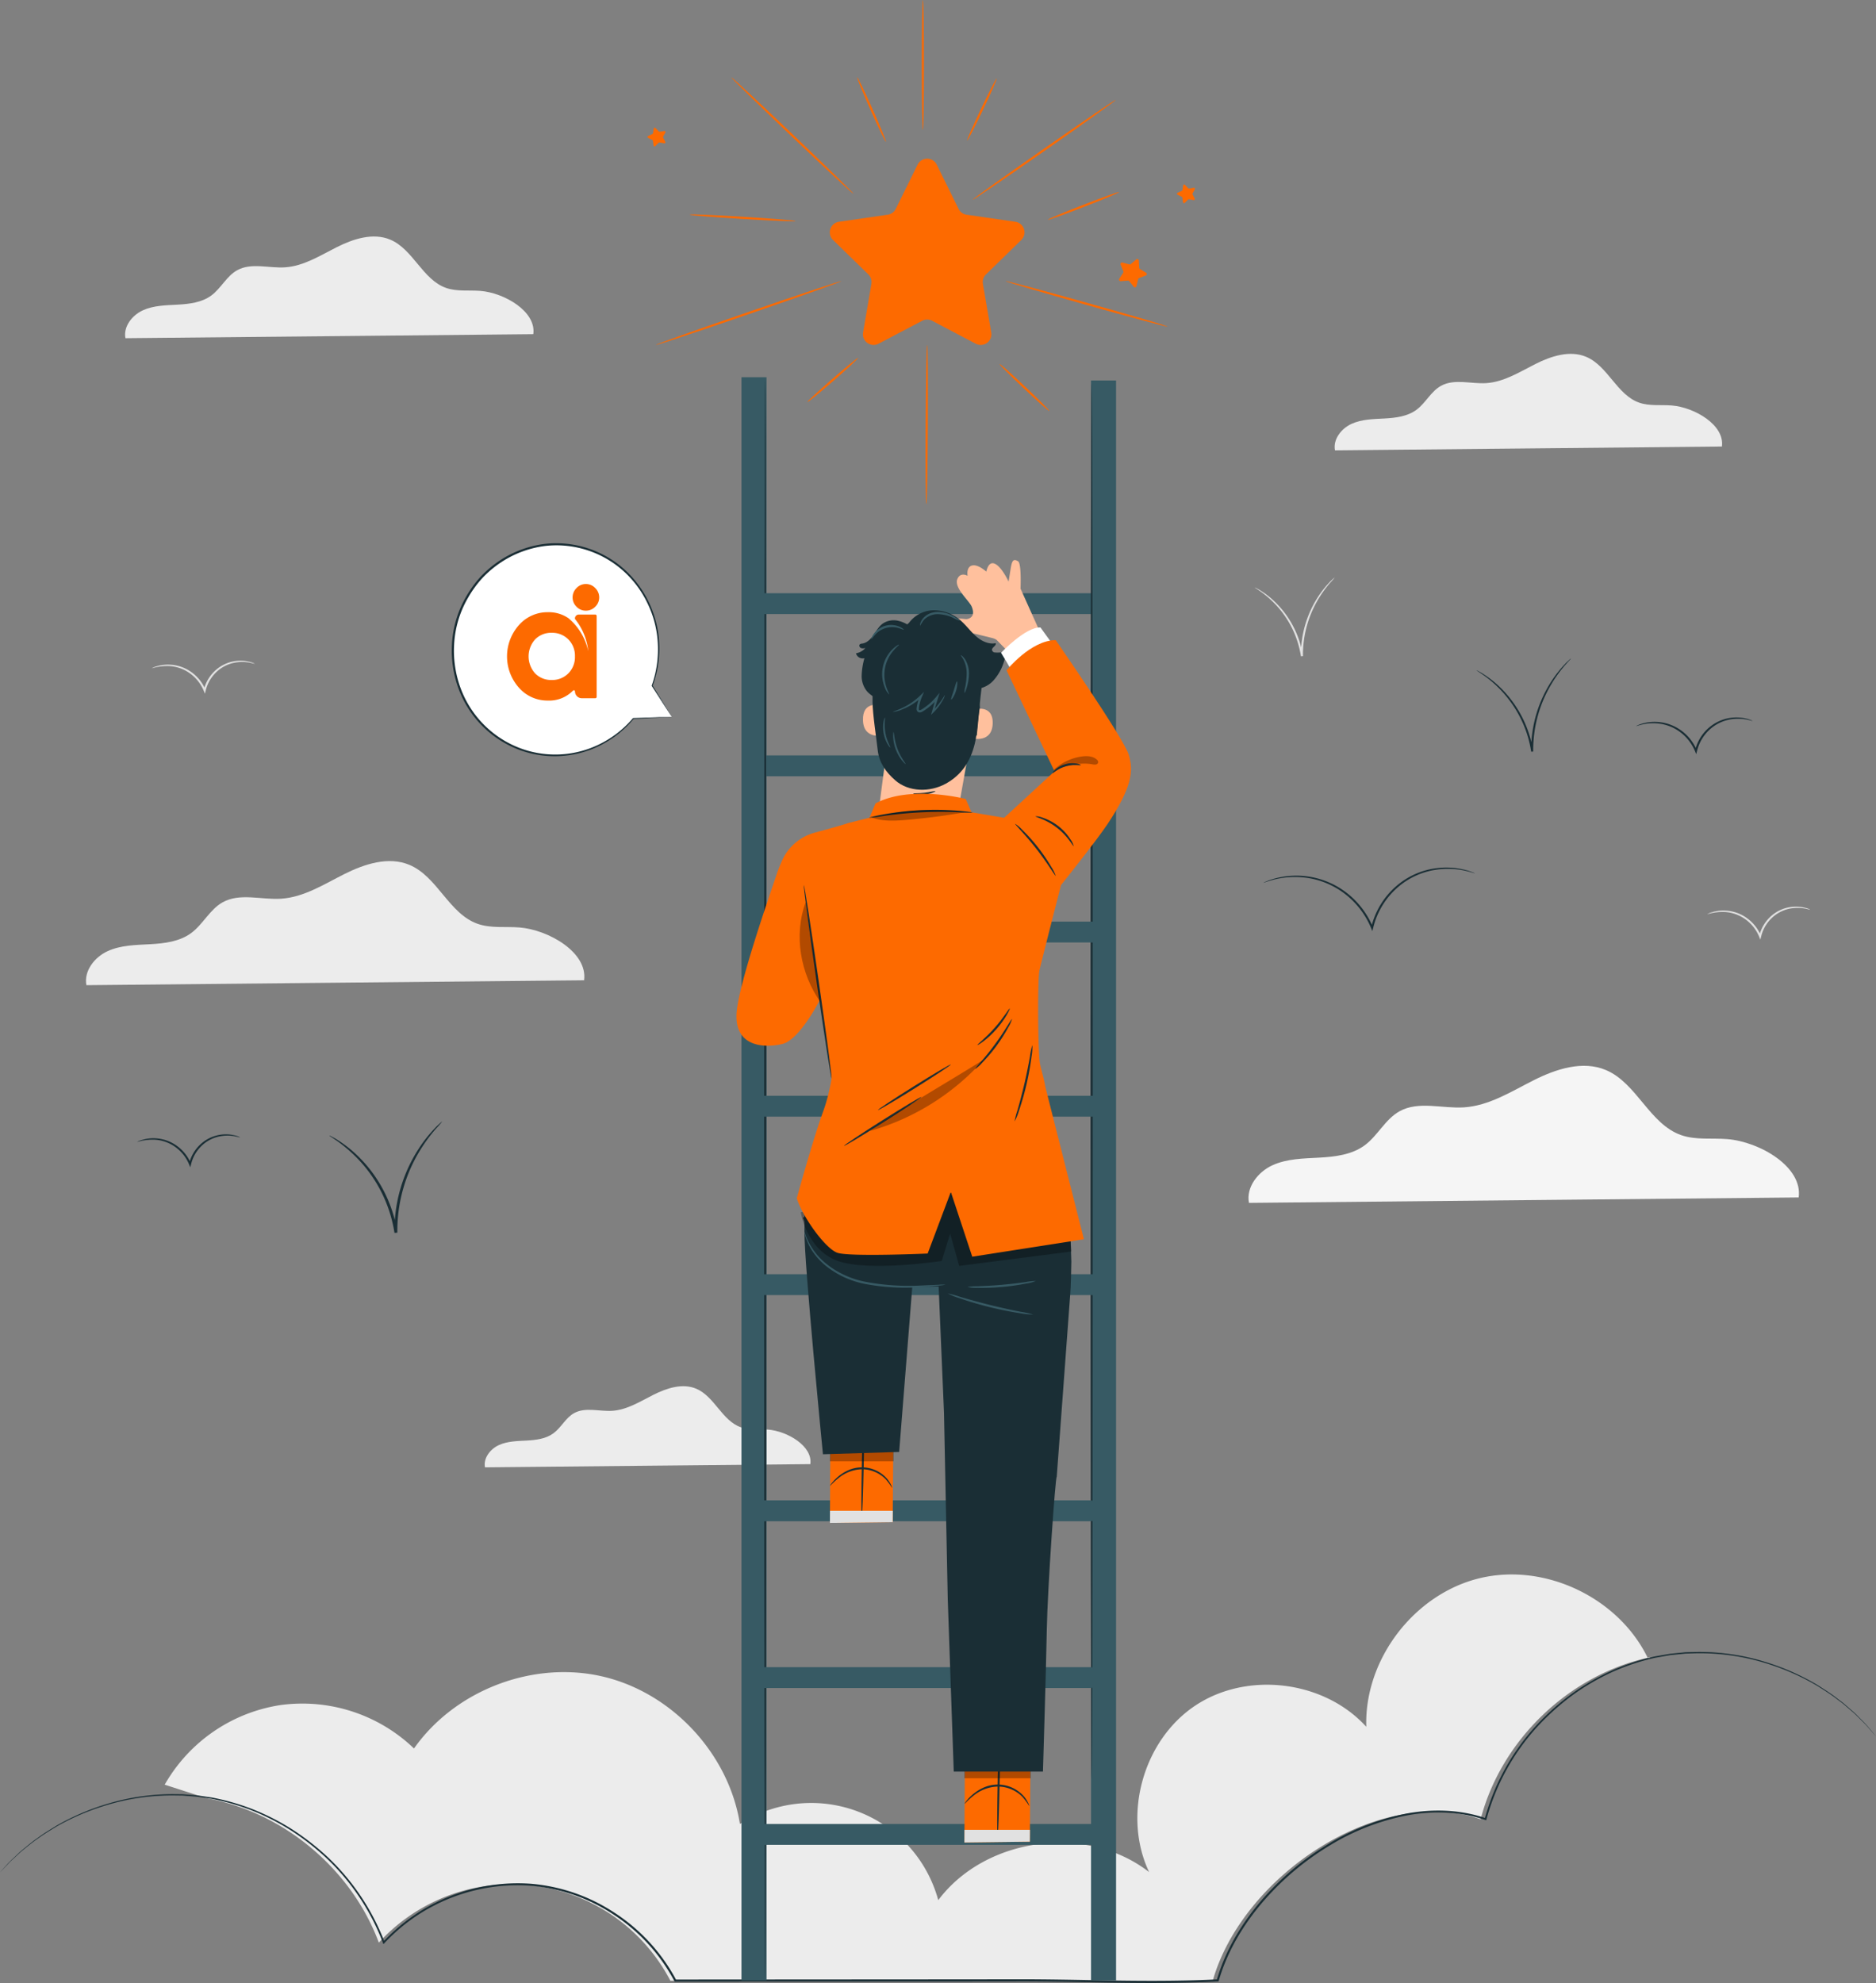 <svg xmlns="http://www.w3.org/2000/svg" xmlns:xlink="http://www.w3.org/1999/xlink" id="homem_escada" data-name="homem escada" width="762.879" height="806.202" viewBox="0 0 762.879 806.202"><rect x="0" y="0" width="762.879" height="806.202" fill="#808080" stroke="none"/><defs><clipPath id="clip-path"><rect id="Ret&#xE2;ngulo_710" data-name="Ret&#xE2;ngulo 710" width="762.879" height="806.202" fill="none"></rect></clipPath><clipPath id="clip-path-3"><rect id="Ret&#xE2;ngulo_702" data-name="Ret&#xE2;ngulo 702" width="26.987" height="5.43" fill="none"></rect></clipPath><clipPath id="clip-path-4"><rect id="Ret&#xE2;ngulo_703" data-name="Ret&#xE2;ngulo 703" width="25.899" height="5.211" fill="none"></rect></clipPath><clipPath id="clip-path-5"><rect id="Ret&#xE2;ngulo_704" data-name="Ret&#xE2;ngulo 704" width="110.021" height="36.342" fill="none"></rect></clipPath><clipPath id="clip-path-6"><rect id="Ret&#xE2;ngulo_705" data-name="Ret&#xE2;ngulo 705" width="8.532" height="40.743" fill="none"></rect></clipPath><clipPath id="clip-path-7"><rect id="Ret&#xE2;ngulo_706" data-name="Ret&#xE2;ngulo 706" width="18.158" height="5.8" fill="none"></rect></clipPath><clipPath id="clip-path-8"><rect id="Ret&#xE2;ngulo_707" data-name="Ret&#xE2;ngulo 707" width="37.832" height="4.296" fill="none"></rect></clipPath><clipPath id="clip-path-9"><rect id="Ret&#xE2;ngulo_708" data-name="Ret&#xE2;ngulo 708" width="46.481" height="29.17" fill="none"></rect></clipPath></defs><g id="Grupo_5334" data-name="Grupo 5334" clip-path="url(#clip-path)"><g id="Grupo_5333" data-name="Grupo 5333"><g id="Grupo_5332" data-name="Grupo 5332" clip-path="url(#clip-path)"><path id="Caminho_2636" data-name="Caminho 2636" d="M450.893,218.408c-.026.066-.713-.185-1.993-.445a16.143,16.143,0,0,0-5.476-.144,14.789,14.789,0,0,0-7.325,3.207,15.3,15.3,0,0,0-5.162,8.223l-.022.092-.314,1.219-.468-1.156a16.431,16.431,0,0,0-6.187-7.5,16,16,0,0,0-7.571-2.572,21.012,21.012,0,0,0-7.416.944,6.355,6.355,0,0,1,1.884-.818,15.859,15.859,0,0,1,5.568-.7,16.113,16.113,0,0,1,7.946,2.514,16.884,16.884,0,0,1,6.539,7.824l-.781.063.024-.1a15.788,15.788,0,0,1,5.485-8.623,15.217,15.217,0,0,1,13.351-2.786,6.21,6.21,0,0,1,1.92.755" transform="translate(285.245 151.457)" fill="#e1e1e1"></path><path id="Caminho_2637" data-name="Caminho 2637" d="M78.274,159.508c-.027.066-.715-.185-1.995-.445a16.186,16.186,0,0,0-5.476-.144,14.789,14.789,0,0,0-7.325,3.207,15.3,15.3,0,0,0-5.162,8.223l-.022.092-.314,1.219-.465-1.156a16.465,16.465,0,0,0-6.189-7.5,16.009,16.009,0,0,0-7.571-2.572,21.066,21.066,0,0,0-7.418.944,6.355,6.355,0,0,1,1.884-.818,15.873,15.873,0,0,1,5.571-.7,16.106,16.106,0,0,1,7.943,2.514,16.873,16.873,0,0,1,6.539,7.824l-.781.063.024-.1A15.787,15.787,0,0,1,63,161.538a15.217,15.217,0,0,1,13.351-2.786,6.264,6.264,0,0,1,1.922.755" transform="translate(25.345 110.374)" fill="#e1e1e1"></path><path id="Caminho_2638" data-name="Caminho 2638" d="M333.046,138.338a23.259,23.259,0,0,1-1.815,2.095,45.7,45.7,0,0,0-4.452,6.048,44.117,44.117,0,0,0-6.619,23.483c0,.1,0,.2,0,.3l-.818.068a39.454,39.454,0,0,0-10.81-21.55c-4.422-4.493-8.016-6.237-7.9-6.4a2.387,2.387,0,0,1,.648.3c.4.231,1.032.525,1.769,1.019a35.223,35.223,0,0,1,5.889,4.678,38.8,38.8,0,0,1,11.214,21.84l-.816.068c0-.1,0-.2,0-.3a43.176,43.176,0,0,1,6.949-23.8A39.064,39.064,0,0,1,331,140.217c.608-.659,1.146-1.105,1.487-1.429s.543-.47.564-.45" transform="translate(209.688 96.488)" fill="#e1e1e1"></path><path id="Caminho_2639" data-name="Caminho 2639" d="M574.382,378.571c-26.737,6.345-47.145,33-46.3,60.461-17.121-18.876-48.452-22.728-69.635-8.56S428.86,475.067,439.77,498.1c-25.315-19.757-66.481-14.279-85.747,11.409a53.518,53.518,0,0,0-80.651-30.972c-4.563-28.645-27.679-53.43-55.937-59.974s-59.916,5.558-76.6,29.28A65.587,65.587,0,0,0,86.51,430.2a65.585,65.585,0,0,0-47.056,32.363L56.619,468.1c31.307,5.724,58.845,28.837,69.913,58.676A72.953,72.953,0,0,1,245.09,542.262l132.148-.068c32.9-.273,58.014,1.5,88.427,0,12.028-42.312,67.336-79.925,108.916-65.572,8.341-32.055,35.629-58.37,67.922-65.656-11.862-24.415-41.682-38.669-68.122-32.395" transform="translate(27.519 263.02)" fill="#ececec"></path><path id="Caminho_2640" data-name="Caminho 2640" d="M395.77,396.9c-.353.075-.7.165-1.056.244.132.275.275.543.4.82Z" transform="translate(275.31 276.838)" fill="#ececec"></path><path id="Caminho_2641" data-name="Caminho 2641" d="M248.54,363.686c1.012-7.355-9.368-13.405-17.167-14.033-3.721-.3-7.584.268-11.108-.961-7.634-2.66-10.684-12.524-18.134-15.666-5.568-2.349-11.981-.258-17.381,2.46s-10.735,6.138-16.766,6.523c-5.247.336-10.945-1.609-15.535.954-3.422,1.91-5.213,5.851-8.367,8.177-3.084,2.275-7.107,2.757-10.935,2.965s-7.79.246-11.275,1.842-6.367,5.281-5.644,9.044Z" transform="translate(80.989 231.572)" fill="#ececec"></path><path id="Caminho_2642" data-name="Caminho 2642" d="M477.212,122.424c1.2-8.747-11.141-15.943-20.416-16.69-4.424-.356-9.019.319-13.208-1.141-9.08-3.164-12.707-14.894-21.567-18.632-6.624-2.792-14.249-.306-20.669,2.925s-12.767,7.3-19.94,7.759c-6.24.4-13.016-1.915-18.475,1.132-4.069,2.271-6.2,6.96-9.949,9.725-3.668,2.706-8.453,3.28-13,3.526s-9.265.294-13.408,2.191S319,119.5,319.862,123.978Z" transform="translate(223.008 59.114)" fill="#ececec"></path><path id="Caminho_2643" data-name="Caminho 2643" d="M195.974,96.353c1.27-9.221-11.743-16.805-21.521-17.593-4.663-.377-9.506.336-13.925-1.2-9.57-3.336-13.393-15.7-22.733-19.638-6.982-2.945-15.019-.324-21.787,3.083s-13.458,7.693-21.02,8.177c-6.578.421-13.721-2.018-19.475,1.2-4.288,2.4-6.535,7.337-10.487,10.251-3.867,2.852-8.912,3.456-13.709,3.718s-9.766.309-14.133,2.31S29.2,93.272,30.107,97.99Z" transform="translate(20.901 39.507)" fill="#ececec"></path><path id="Caminho_2644" data-name="Caminho 2644" d="M522.825,308.788c1.711-12.426-15.827-22.65-29.005-23.711-6.284-.508-12.813.453-18.766-1.621-12.9-4.5-18.051-21.161-30.638-26.469-9.411-3.969-20.243-.436-29.365,4.156s-18.138,10.368-28.329,11.02c-8.866.569-18.493-2.719-26.248,1.611-5.78,3.227-8.807,9.888-14.135,13.816-5.211,3.845-12.01,4.658-18.476,5.011s-13.161.416-19.049,3.111-10.759,8.922-9.536,15.283Z" transform="translate(208.611 178.046)" fill="#f5f5f5"></path><path id="Caminho_2645" data-name="Caminho 2645" d="M223.151,254.689c1.548-11.249-14.329-20.5-26.258-21.466-5.69-.458-11.6.411-16.989-1.467-11.679-4.071-16.343-19.158-27.737-23.964-8.52-3.592-18.326-.394-26.586,3.762s-16.42,9.389-25.646,9.978c-8.026.514-16.741-2.461-23.763,1.458-5.232,2.921-7.973,8.951-12.8,12.507-4.719,3.482-10.872,4.218-16.727,4.536s-11.915.379-17.245,2.818-9.74,8.078-8.633,13.835Z" transform="translate(14.368 143.848)" fill="#ececec"></path><path id="Caminho_2646" data-name="Caminho 2646" d="M762.879,429.963s-.839-.918-2.422-2.733a43.194,43.194,0,0,0-3.039-3.285q-.947-.942-2.04-2.03a28.572,28.572,0,0,0-2.421-2.23l-2.8-2.421c-.974-.862-2.12-1.623-3.253-2.5-2.246-1.791-4.929-3.419-7.773-5.254a96.647,96.647,0,0,0-21.266-9.35,90.27,90.27,0,0,0-28.533-3.964l-3.987.122-4.052.4-2.054.21-2.054.358-4.162.737a92.655,92.655,0,0,0-16.773,5.5,95.542,95.542,0,0,0-16.337,9.379,101.148,101.148,0,0,0-14.9,13.3,91.362,91.362,0,0,0-20.545,37.506l-.1.385-.375-.129c-9.854-3.4-20.922-3.875-31.765-1.876A94.92,94.92,0,0,0,540.7,474.354a112.073,112.073,0,0,0-27.138,22.877c-7.868,9.192-14.446,19.995-17.951,32.079l-.085.3-.307.015c-16.736.847-34.013.667-51.645.328-8.817-.156-17.729-.314-26.719-.336l-27.207.031-115.025.044h-.26l-.121-.229a73.4,73.4,0,0,0-24.934-27.174A71.978,71.978,0,0,0,215.9,490.7a74.144,74.144,0,0,0-59.572,23.32l-.4.435-.207-.552a93.12,93.12,0,0,0-22.556-34.04,102.084,102.084,0,0,0-14.975-11.74,95.6,95.6,0,0,0-16-8.123,94.394,94.394,0,0,0-16.147-4.639l-3.979-.591-1.962-.284-1.957-.156q-1.948-.153-3.858-.306l-3.794-.048a91.818,91.818,0,0,0-27.1,3.935,98.388,98.388,0,0,0-20.29,8.645c-2.731,1.687-5.3,3.179-7.481,4.817-2.259,1.518-4.155,3.1-5.87,4.5C8,477.215,6.666,478.654,5.4,479.762s-2.21,2.173-3,3C.83,484.412,0,485.245,0,485.245s.774-.883,2.32-2.563a42.147,42.147,0,0,1,2.964-3.038c1.258-1.122,2.582-2.579,4.335-3.935,1.708-1.412,3.6-3.015,5.856-4.551,2.171-1.657,4.744-3.168,7.477-4.875a98.192,98.192,0,0,1,20.329-8.766A91.936,91.936,0,0,1,70.5,453.475l3.814.037,3.882.3q.98.076,1.971.151l1.974.28,4.006.586a94.734,94.734,0,0,1,16.262,4.629,95.874,95.874,0,0,1,16.114,8.143,102.5,102.5,0,0,1,15.1,11.789,93.742,93.742,0,0,1,22.779,34.264l-.608-.119A74.862,74.862,0,0,1,215.969,489.9a72.744,72.744,0,0,1,33.794,11.687A74.18,74.18,0,0,1,275,529.064l-.379-.229,115.024-.075,27.212-.029c9,.022,17.915.183,26.732.343,17.632.341,34.882.528,51.587-.31l-.39.312c3.556-12.237,10.205-23.13,18.141-32.39a112.809,112.809,0,0,1,27.357-23.026,95.628,95.628,0,0,1,31.808-12.331c10.95-2.008,22.157-1.521,32.144,1.942l-.477.256a91.95,91.95,0,0,1,20.759-37.773,101.73,101.73,0,0,1,15.023-13.364,96.113,96.113,0,0,1,16.467-9.409,93.2,93.2,0,0,1,16.9-5.5l4.193-.732,2.068-.355,2.067-.207,4.077-.4,4.011-.112a90.483,90.483,0,0,1,28.666,4.072,96.5,96.5,0,0,1,21.312,9.477c2.845,1.855,5.529,3.5,7.77,5.313,1.132.889,2.275,1.658,3.246,2.531l2.792,2.446a28.167,28.167,0,0,1,2.407,2.256q1.087,1.1,2.025,2.054a40.757,40.757,0,0,1,3,3.327c1.558,1.842,2.338,2.808,2.338,2.808" transform="translate(0 275.968)" fill="#1a2e35"></path><path id="Caminho_2647" data-name="Caminho 2647" d="M242.271,40.425l8.874,17.98a4.337,4.337,0,0,0,3.266,2.375l19.844,2.882a4.339,4.339,0,0,1,2.4,7.4l-14.357,14a4.333,4.333,0,0,0-1.248,3.841l3.388,19.762a4.338,4.338,0,0,1-6.294,4.573L240.4,103.906a4.334,4.334,0,0,0-4.038,0l-17.747,9.329a4.339,4.339,0,0,1-6.3-4.573l3.39-19.762a4.337,4.337,0,0,0-1.248-3.841l-14.357-14a4.339,4.339,0,0,1,2.4-7.4L222.35,60.78a4.337,4.337,0,0,0,3.266-2.375l8.875-17.98a4.338,4.338,0,0,1,7.781,0" transform="translate(138.653 26.509)" fill="#fd6a00"></path><path id="Caminho_2648" data-name="Caminho 2648" d="M224.893,65.886c-.168.177-11.431-10.28-25.152-23.354s-24.712-23.819-24.542-24,11.428,10.278,25.153,23.356,24.709,23.818,24.541,23.994" transform="translate(122.199 12.927)" fill="#fd6a00"></path><path id="Caminho_2649" data-name="Caminho 2649" d="M208.33,54.054c-.015.244-9.684-.146-21.594-.869s-21.556-1.507-21.543-1.752,9.683.146,21.6.869,21.555,1.509,21.539,1.752" transform="translate(115.221 35.824)" fill="#fd6a00"></path><path id="Caminho_2650" data-name="Caminho 2650" d="M217.037,44.743c-.224.1-3.02-5.69-6.242-12.931s-5.659-13.193-5.437-13.293,3.018,5.69,6.245,12.935,5.656,13.191,5.434,13.29" transform="translate(143.226 12.916)" fill="#fd6a00"></path><path id="Caminho_2651" data-name="Caminho 2651" d="M221.26,0c.244,0,.441,11.828.441,26.416s-.2,26.418-.441,26.418-.441-11.825-.441-26.418S221.016,0,221.26,0" transform="translate(154.02)" fill="#fd6a00"></path><path id="Caminho_2652" data-name="Caminho 2652" d="M243.7,18.807c.221.105-2.292,5.843-5.61,12.813s-6.187,12.539-6.408,12.434,2.292-5.841,5.61-12.814S243.483,18.7,243.7,18.807" transform="translate(161.59 13.116)" fill="#fd6a00"></path><path id="Caminho_2653" data-name="Caminho 2653" d="M291.3,23.9c.139.2-12.808,9.474-28.915,20.711S233.1,64.8,232.956,64.6s12.8-9.472,28.919-20.713S291.157,23.7,291.3,23.9" transform="translate(162.485 16.668)" fill="#fd6a00"></path><path id="Caminho_2654" data-name="Caminho 2654" d="M279.967,46.02c.088.227-6.318,2.926-14.31,6.029s-14.541,5.432-14.629,5.2,6.316-2.926,14.31-6.029,14.541-5.432,14.629-5.2" transform="translate(175.09 32.088)" fill="#fd6a00"></path><path id="Caminho_2655" data-name="Caminho 2655" d="M232.6,67.328c.08.231-16.758,6.232-37.6,13.4s-37.817,12.8-37.9,12.568,16.756-6.231,37.608-13.4S232.524,67.1,232.6,67.328" transform="translate(109.579 46.956)" fill="#fd6a00"></path><path id="Caminho_2656" data-name="Caminho 2656" d="M306.853,85.835c-.066.234-14.884-3.717-33.094-8.827s-32.923-9.443-32.858-9.679,14.882,3.718,33.1,8.829,32.921,9.443,32.855,9.677" transform="translate(168.026 46.955)" fill="#fd6a00"></path><path id="Caminho_2657" data-name="Caminho 2657" d="M193.411,103.685c-.16-.185,4.334-4.356,10.036-9.314s10.457-8.834,10.616-8.649-4.332,4.354-10.036,9.316-10.457,8.83-10.616,8.647" transform="translate(134.9 59.786)" fill="#fd6a00"></path><path id="Caminho_2658" data-name="Caminho 2658" d="M222.034,147.405c-.244,0-.365-14.505-.27-32.392s.37-32.392.614-32.39.365,14.5.27,32.395-.37,32.388-.614,32.386" transform="translate(154.656 57.63)" fill="#fd6a00"></path><path id="Caminho_2659" data-name="Caminho 2659" d="M259.7,106.29c-.168.178-4.834-3.955-10.424-9.231s-9.985-9.7-9.817-9.876,4.834,3.955,10.424,9.233,9.985,9.7,9.817,9.874" transform="translate(167.021 60.806)" fill="#fd6a00"></path><path id="Caminho_2660" data-name="Caminho 2660" d="M276.128,62.646l.151,2.92a.626.626,0,0,0,.3.506l2.49,1.531a.633.633,0,0,1-.105,1.131l-2.73,1.046a.632.632,0,0,0-.389.441l-.686,2.843a.633.633,0,0,1-1.108.248l-1.838-2.273a.63.63,0,0,0-.54-.233l-2.915.226a.633.633,0,0,1-.579-.976l1.594-2.451a.63.63,0,0,0,.054-.586l-1.115-2.7a.633.633,0,0,1,.749-.854l2.825.759a.628.628,0,0,0,.574-.129l2.225-1.894a.632.632,0,0,1,1.042.448" transform="translate(186.982 43.276)" fill="#fd6a00"></path><path id="Caminho_2661" data-name="Caminho 2661" d="M285.182,44.318l1.329,1.392a.415.415,0,0,0,.368.124l1.9-.306a.417.417,0,0,1,.433.609l-.913,1.694a.414.414,0,0,0-.005.389l.879,1.713a.418.418,0,0,1-.446.6l-1.894-.346a.417.417,0,0,0-.37.117l-1.358,1.365a.417.417,0,0,1-.708-.239l-.256-1.908a.42.42,0,0,0-.226-.316l-1.718-.869a.418.418,0,0,1,.009-.749l1.735-.833a.415.415,0,0,0,.231-.311l.3-1.9a.417.417,0,0,1,.713-.224" transform="translate(196.672 30.821)" fill="#fd6a00"></path><path id="Caminho_2662" data-name="Caminho 2662" d="M158.353,30.712l1.329,1.392a.415.415,0,0,0,.368.124l1.9-.306a.417.417,0,0,1,.433.609l-.913,1.694a.42.42,0,0,0-.005.389l.879,1.713a.417.417,0,0,1-.446.6L160,36.582a.422.422,0,0,0-.37.117l-1.358,1.365a.417.417,0,0,1-.708-.239l-.256-1.908a.42.42,0,0,0-.226-.316l-1.718-.869a.418.418,0,0,1,.008-.749l1.735-.833a.415.415,0,0,0,.231-.311l.3-1.9a.417.417,0,0,1,.713-.224" transform="translate(108.209 21.331)" fill="#fd6a00"></path><path id="Caminho_2663" data-name="Caminho 2663" d="M74.767,272.944c-.024.066-.713-.187-1.993-.445a16.143,16.143,0,0,0-5.476-.144,14.788,14.788,0,0,0-7.325,3.207,15.3,15.3,0,0,0-5.162,8.223l-.022.092-.314,1.217-.467-1.154a16.436,16.436,0,0,0-6.189-7.5,15.979,15.979,0,0,0-7.571-2.572,21.019,21.019,0,0,0-7.416.944A6.3,6.3,0,0,1,34.716,274a15.857,15.857,0,0,1,5.569-.7,16.133,16.133,0,0,1,7.944,2.516,16.882,16.882,0,0,1,6.539,7.824l-.781.063.024-.1a15.78,15.78,0,0,1,5.485-8.623,15.218,15.218,0,0,1,13.351-2.786,6.214,6.214,0,0,1,1.92.755" transform="translate(22.9 189.495)" fill="#1a2e35"></path><path id="Caminho_2664" data-name="Caminho 2664" d="M124.808,268.59a33.472,33.472,0,0,1-2.57,2.969,64.555,64.555,0,0,0-6.31,8.566,62.505,62.505,0,0,0-9.375,33.266c0,.144,0,.287,0,.419l-1.158.1a55.875,55.875,0,0,0-15.315-30.526c-6.264-6.364-11.355-8.834-11.186-9.07a3.279,3.279,0,0,1,.92.419c.572.328,1.462.744,2.506,1.445a49.679,49.679,0,0,1,8.34,6.625,55.007,55.007,0,0,1,15.887,30.938l-1.156.1c0-.136,0-.282,0-.428a61.184,61.184,0,0,1,9.842-33.721,55.487,55.487,0,0,1,6.671-8.433c.859-.934,1.623-1.565,2.1-2.025.5-.446.771-.665.8-.637" transform="translate(55.024 187.338)" fill="#1a2e35"></path><path id="Caminho_2665" data-name="Caminho 2665" d="M388.6,210.113c-.031.081-1.421-.491-4.047-1.073a32.357,32.357,0,0,0-11.293-.436,30.43,30.43,0,0,0-15.218,6.564A31.571,31.571,0,0,0,347.3,232.223c-.017.064-.034.129-.048.188l-.314,1.219-.469-1.156a33.914,33.914,0,0,0-12.86-15.529,32.825,32.825,0,0,0-15.705-5.237,34.72,34.72,0,0,0-11.222,1.029c-2.59.682-3.959,1.285-3.989,1.207a5.429,5.429,0,0,1,.976-.47,24.064,24.064,0,0,1,2.928-1.044,33.535,33.535,0,0,1,27.423,3.882,34.33,34.33,0,0,1,13.212,15.856l-.781.063c.015-.061.032-.129.049-.2a32.06,32.06,0,0,1,11.066-17.457,30.633,30.633,0,0,1,15.617-6.551,31.118,31.118,0,0,1,11.443.7,23.015,23.015,0,0,1,2.977.944,5.568,5.568,0,0,1,1,.441" transform="translate(211.129 144.935)" fill="#1a2e35"></path><path id="Caminho_2666" data-name="Caminho 2666" d="M439.236,173.232c-.025.068-.8-.222-2.242-.521a18.134,18.134,0,0,0-6.177-.18,16.7,16.7,0,0,0-8.28,3.614,17.256,17.256,0,0,0-5.834,9.29l-.027.1-.312,1.219-.469-1.156a18.56,18.56,0,0,0-6.994-8.467,18.019,18.019,0,0,0-8.555-2.893,19.452,19.452,0,0,0-6.145.5c-1.424.353-2.186.66-2.214.594-.01-.025.17-.126.525-.294a12.234,12.234,0,0,1,1.6-.608,17.967,17.967,0,0,1,6.267-.776,18.156,18.156,0,0,1,8.927,2.837,19,19,0,0,1,7.347,8.795l-.783.063.029-.107a17.745,17.745,0,0,1,6.158-9.693,17.157,17.157,0,0,1,15.008-3.156,11.469,11.469,0,0,1,1.633.553c.361.156.545.251.535.278" transform="translate(273.407 119.857)" fill="#1a2e35"></path><path id="Caminho_2667" data-name="Caminho 2667" d="M392.108,157.722c.051.051-.774.886-2.173,2.461a53.307,53.307,0,0,0-5.3,7.155,52.16,52.16,0,0,0-7.868,27.844c0,.121,0,.241-.005.351l-.815.068a45.882,45.882,0,0,0-5.091-15.081,47.618,47.618,0,0,0-14.471-16.17c-1.714-1.185-2.709-1.784-2.672-1.847a3.212,3.212,0,0,1,.76.363c.477.278,1.215.63,2.086,1.219a41.953,41.953,0,0,1,6.951,5.554,46.045,46.045,0,0,1,13.249,25.843l-.818.068c0-.114,0-.236,0-.358a51.248,51.248,0,0,1,8.2-28.165,47.01,47.01,0,0,1,5.554-7.06c.716-.784,1.351-1.316,1.748-1.7a3.267,3.267,0,0,1,.659-.543" transform="translate(246.713 110.009)" fill="#1a2e35"></path><path id="Caminho_2668" data-name="Caminho 2668" d="M182.418,189.413H324.558c5.461,0,5.471-8.487,0-8.487H182.418c-5.461,0-5.471,8.487,0,8.487" transform="translate(124.376 126.195)" fill="#375a64"></path><rect id="Ret&#xE2;ngulo_700" data-name="Ret&#xE2;ngulo 700" width="10.185" height="651.802" transform="translate(301.527 153.36)" fill="#375a64"></rect><path id="Caminho_2669" data-name="Caminho 2669" d="M183.5,741.971c-.244,0-.441-145.826-.441-325.672,0-179.907.2-325.7.441-325.7s.441,145.8.441,325.7c0,179.846-.2,325.672-.441,325.672" transform="translate(127.682 63.19)" fill="#1a2e35"></path><path id="Caminho_2670" data-name="Caminho 2670" d="M182.418,150.561H324.558c5.461,0,5.471-8.487,0-8.487H182.418c-5.461,0-5.471,8.487,0,8.487" transform="translate(124.376 99.096)" fill="#375a64"></path><rect id="Ret&#xE2;ngulo_701" data-name="Ret&#xE2;ngulo 701" width="10.185" height="650.466" transform="translate(443.667 154.696)" fill="#375a64"></rect><path id="Caminho_2671" data-name="Caminho 2671" d="M261.7,659.2c-.244,0-.441-127.028-.441-283.688,0-156.716.2-283.717.441-283.717s.441,127,.441,283.717c0,156.66-.2,283.688-.441,283.688" transform="translate(182.224 64.023)" fill="#1a2e35"></path><path id="Caminho_2672" data-name="Caminho 2672" d="M182.315,445.345h142.14c5.461,0,5.471-8.487,0-8.487H182.315c-5.461,0-5.471,8.487,0,8.487" transform="translate(124.304 304.705)" fill="#375a64"></path><path id="Caminho_2673" data-name="Caminho 2673" d="M184.06,367.833H317.609c5.461,0,5.471-8.487,0-8.487H184.06c-5.461,0-5.471,8.487,0,8.487" transform="translate(125.522 250.641)" fill="#375a64"></path><path id="Caminho_2674" data-name="Caminho 2674" d="M182.315,313.664h142.14c5.461,0,5.471-8.487,0-8.487H182.315c-5.461,0-5.471,8.487,0,8.487" transform="translate(124.304 212.859)" fill="#375a64"></path><path id="Caminho_2675" data-name="Caminho 2675" d="M182.315,270.932h142.14c5.461,0,5.471-8.487,0-8.487H182.315c-5.461,0-5.471,8.487,0,8.487" transform="translate(124.304 183.053)" fill="#375a64"></path><path id="Caminho_2676" data-name="Caminho 2676" d="M182.315,229.215h142.14c5.461,0,5.471-8.487,0-8.487H182.315c-5.461,0-5.471,8.487,0,8.487" transform="translate(124.304 153.956)" fill="#375a64"></path><path id="Caminho_2677" data-name="Caminho 2677" d="M183.144,407.778h135.1c5.461,0,5.469-8.488,0-8.488h-135.1c-5.461,0-5.471,8.488,0,8.488" transform="translate(124.883 278.503)" fill="#375a64"></path><path id="Caminho_2678" data-name="Caminho 2678" d="M266.5,164.957l-8.628-19.2s.45-10.26-1-11.127c-2-1.193-2.49-.2-3.05,3.222l-.806,5.042s-3.291-7.17-6.366-7.467c-2.081-.2-2.684,3.434-2.684,3.434s-3.466-3.249-5.941-2.472c-2.32.728-1.675,4.152-1.675,4.152s-2.908-1.74-4.174,1.336c-1.45,3.521,4.884,8.844,5.85,11.2,2.027,4.931-2.263,5.089-2.263,5.089s-11.029-1.412-10.463,1.416,4.242,2.828,7.07,3.11c2.358.236,11.205,2.439,14.081,3.164a5.573,5.573,0,0,1,1.691.742l6.586,6.761Z" transform="translate(157.128 93.564)" fill="#ffc09d"></path><path id="Caminho_2679" data-name="Caminho 2679" d="M258.006,412.062l-.375,49.287-26.593.329.273-49.382Z" transform="translate(161.148 287.411)" fill="#fd6a00"></path><path id="Caminho_2680" data-name="Caminho 2680" d="M239.034,459.9c-.222,0-.185-10.8.083-24.1s.664-24.091.886-24.087.185,10.794-.082,24.1-.665,24.089-.888,24.084" transform="translate(166.623 287.166)" fill="#1a2e35"></path><path id="Caminho_2681" data-name="Caminho 2681" d="M231.091,435.188c-.041-.031.192-.421.693-1.069a18.58,18.58,0,0,1,2.4-2.507,18.077,18.077,0,0,1,4.329-2.831,14.16,14.16,0,0,1,16.53,3.264,12.189,12.189,0,0,1,1.913,2.915,3.478,3.478,0,0,1,.409,1.209,28.048,28.048,0,0,0-2.74-3.736,14.161,14.161,0,0,0-9.918-4.208,16.274,16.274,0,0,0-10.16,3.826c-2.246,1.789-3.346,3.232-3.456,3.139" transform="translate(161.181 298.119)" fill="#1a2e35"></path><g id="Grupo_5313" data-name="Grupo 5313" transform="translate(392.167 717.54)" opacity="0.3"><g id="Grupo_5312" data-name="Grupo 5312"><g id="Grupo_5311" data-name="Grupo 5311" clip-path="url(#clip-path-3)"><path id="Caminho_2682" data-name="Caminho 2682" d="M231.056,422.706l-.029,5.43h26.987v-5.43Z" transform="translate(-231.027 -422.706)"></path></g></g></g><path id="Caminho_2683" data-name="Caminho 2683" d="M231.038,443.4l.029-5.143,26.6.005-.036,4.809Z" transform="translate(161.147 305.684)" fill="#e1e1e1"></path><path id="Caminho_2684" data-name="Caminho 2684" d="M224.7,336.7l-.36,47.3-25.522.316.263-47.391Z" transform="translate(138.672 234.849)" fill="#fd6a00"></path><path id="Caminho_2685" data-name="Caminho 2685" d="M206.489,382.61c-.214,0-.178-10.36.08-23.128s.637-23.118.85-23.115.178,10.36-.08,23.132-.638,23.117-.85,23.111" transform="translate(143.927 234.614)" fill="#1a2e35"></path><path id="Caminho_2686" data-name="Caminho 2686" d="M198.867,358.9c-.039-.031.185-.4.665-1.027a17.762,17.762,0,0,1,2.3-2.405,17.254,17.254,0,0,1,4.152-2.716,13.582,13.582,0,0,1,15.865,3.132,11.735,11.735,0,0,1,1.835,2.8,3.28,3.28,0,0,1,.392,1.159,26.628,26.628,0,0,0-2.628-3.587,13.6,13.6,0,0,0-9.518-4.038,15.626,15.626,0,0,0-9.75,3.673c-2.156,1.716-3.212,3.1-3.317,3.011" transform="translate(138.705 245.125)" fill="#1a2e35"></path><g id="Grupo_5316" data-name="Grupo 5316" transform="translate(337.472 588.891)" opacity="0.3"><g id="Grupo_5315" data-name="Grupo 5315"><g id="Grupo_5314" data-name="Grupo 5314" clip-path="url(#clip-path-4)"><path id="Caminho_2687" data-name="Caminho 2687" d="M198.834,346.918l-.029,5.211h25.9v-5.211Z" transform="translate(-198.806 -346.918)"></path></g></g></g><path id="Caminho_2688" data-name="Caminho 2688" d="M198.816,366.782l.027-4.936,25.53.005-.036,4.615Z" transform="translate(138.673 252.385)" fill="#e1e1e1"></path><path id="Caminho_2689" data-name="Caminho 2689" d="M216.964,152.548l.676-.171a12.685,12.685,0,0,1,10.377-6.2,16.446,16.446,0,0,1,11.529,4.3c2.19,1.937,3.916,4.354,6.114,6.281s5.121,3.373,7.982,2.774c.351,1.066-1.642,1.7-1.518,2.813a1.305,1.305,0,0,0,1.131.985,14.235,14.235,0,0,0,2.344-.015,1.884,1.884,0,0,1,1.867,1.148,2.318,2.318,0,0,1-.092,1.136,20.337,20.337,0,0,1-4.643,9.1,10.621,10.621,0,0,1-9.3,3.392c-2.7-.508-4.957-2.281-7.1-4l-12.212-9.791a27.425,27.425,0,0,1-5.2-4.98,9.26,9.26,0,0,1-1.952-6.763" transform="translate(151.27 101.946)" fill="#1a2e35"></path><path id="Caminho_2690" data-name="Caminho 2690" d="M227.754,151.549a13.374,13.374,0,0,0-5.685-2.82,7.948,7.948,0,0,0-6.119,1.17c-1.613,1.163-2.6,2.979-3.731,4.61s-2.641,3.227-4.609,3.514a1.717,1.717,0,0,0-.978.311c-.448.426-.124,1.253.438,1.509a2.868,2.868,0,0,0,1.816-.019,6.452,6.452,0,0,1-3.826,2.161,2.8,2.8,0,0,0,3.434,1.983,28.981,28.981,0,0,0-1.125,7.026,9.738,9.738,0,0,0,2.288,6.583c1.779,1.922,4.671,3,5.447,5.5" transform="translate(143.028 103.623)" fill="#1a2e35"></path><path id="Caminho_2691" data-name="Caminho 2691" d="M241.582,230.515l-31.782-.409,3.549-27.1s-2.171-.465-2.317-12.253-.686-31.818-.686-31.818a40.869,40.869,0,0,1,41.112,5.176l1.745,1.344Z" transform="translate(146.334 108.537)" fill="#ffc09d"></path><path id="Caminho_2692" data-name="Caminho 2692" d="M233.385,170.106c.2-.087,8.089-2.4,7.832,5.665s-8.286,6.138-8.292,5.906.46-11.57.46-11.57" transform="translate(162.464 118.389)" fill="#ffc09d"></path><path id="Caminho_2693" data-name="Caminho 2693" d="M213.855,169.071c-.2-.087-7.376-2.023-7.119,6.035s8.285,6.138,8.292,5.907-1.173-11.942-1.173-11.942" transform="translate(144.192 117.741)" fill="#ffc09d"></path><path id="Caminho_2694" data-name="Caminho 2694" d="M252.664,179.5c-1.2,6.753-.966,10.3-2.078,14.811-1.76,7.138-5.3,12.611-11.723,16.175s-15.108,3.5-20.623-1.351c-3.828-3.368-6.542-7.174-7.109-12.244s-2.061-14.593-2.1-19.694c-.065-9.2.243-17.454.243-17.454l26.253-4.756,14.94,8.893Z" transform="translate(145.794 108.1)" fill="#1a2e35"></path><path id="Caminho_2695" data-name="Caminho 2695" d="M218.78,190.5c-.041.187,2.025.7,4.6.407,2.577-.277,4.481-1.227,4.4-1.4-.076-.2-2.018.407-4.483.669-2.461.282-4.488.112-4.519.326" transform="translate(152.597 132.151)" fill="#1a2e35"></path><path id="Caminho_2696" data-name="Caminho 2696" d="M252.922,195.509c.769-6.921,1.268-14.836,2.348-22.13.406-2.738,1.38-6.685,1.136-9.443s-1-1.925-2.215-4.422c-1.528-3.132-7.36-5.218-10.774-5.906s-3.835-3.641-6.452-1.344a8.523,8.523,0,0,0-15.539,3.6,5.921,5.921,0,0,0-9.767,5.94,5.793,5.793,0,0,0-3.9,8.866c1.215,1.876,3.41,2.908,4.75,4.7a6.732,6.732,0,0,1,.4,7.275" transform="translate(144.268 103.567)" fill="#1a2e35"></path><path id="Caminho_2697" data-name="Caminho 2697" d="M214.132,175.338c-.175-.041-.542,3.3.906,7.084,1.412,3.794,3.9,6.058,4,5.912.178-.146-1.966-2.539-3.312-6.174-1.39-3.616-1.365-6.831-1.594-6.822" transform="translate(149.235 122.297)" fill="#375a64"></path><path id="Caminho_2698" data-name="Caminho 2698" d="M212.287,171.876c-.163-.083-1.185,2.791-.513,6.381.635,3.6,2.6,5.926,2.724,5.79.2-.119-1.407-2.514-2-5.923-.643-3.4.014-6.206-.21-6.248" transform="translate(147.553 119.881)" fill="#375a64"></path><path id="Caminho_2699" data-name="Caminho 2699" d="M239.156,158.816a18.022,18.022,0,0,0-8.189-7.337c-3.461-1.378-7.715-1.093-10.547,1.327" transform="translate(153.742 105.08)" fill="#1a2e35"></path><path id="Caminho_2700" data-name="Caminho 2700" d="M231.69,172.277a6.631,6.631,0,0,1,.258-2.378,30.469,30.469,0,0,0,.608-5.586,12.4,12.4,0,0,0-1.2-5.342c-.63-1.27-1.266-1.923-1.163-2.032.065-.083.9.418,1.737,1.7a10.76,10.76,0,0,1,1.563,5.659,19.887,19.887,0,0,1-.9,5.748c-.424,1.416-.777,2.258-.9,2.227" transform="translate(160.548 109.457)" fill="#375a64"></path><path id="Caminho_2701" data-name="Caminho 2701" d="M227.891,170.571c-.233-.129.418-1.723,1.047-3.724s1.027-3.678,1.292-3.648c.248.022.268,1.83-.4,3.93s-1.72,3.568-1.935,3.443" transform="translate(158.919 113.83)" fill="#375a64"></path><path id="Caminho_2702" data-name="Caminho 2702" d="M214.195,174.655a6.809,6.809,0,0,1-1.806-2.881,14.229,14.229,0,0,1,3.081-15.429c1.511-1.5,2.723-2.052,2.774-1.962.088.126-.971.866-2.29,2.41a15.136,15.136,0,0,0-2.945,14.755c.623,1.933,1.317,3.025,1.186,3.106" transform="translate(147.403 107.675)" fill="#375a64"></path><path id="Caminho_2703" data-name="Caminho 2703" d="M236.571,150.129a11.365,11.365,0,0,1-2.59-1.092,15.253,15.253,0,0,0-6.332-1.555,7.658,7.658,0,0,0-5.739,2.422,16.858,16.858,0,0,0-1.47,2.3c-.1.008-.136-1.212.957-2.714a7.074,7.074,0,0,1,2.444-2.049,8.578,8.578,0,0,1,3.8-.889,13.318,13.318,0,0,1,6.641,1.9c1.526.881,2.354,1.58,2.293,1.681" transform="translate(153.723 102.217)" fill="#375a64"></path><path id="Caminho_2704" data-name="Caminho 2704" d="M208.788,155.407c-.1-.037.087-.939.934-2.132a8.663,8.663,0,0,1,10.231-2.974c1.355.553,1.995,1.212,1.928,1.3-.076.124-.83-.317-2.141-.672a9.221,9.221,0,0,0-9.5,2.763c-.915,1-1.317,1.779-1.448,1.716" transform="translate(145.61 104.408)" fill="#375a64"></path><path id="Caminho_2705" data-name="Caminho 2705" d="M213.876,173.86c-.031-.112,1.3-.465,3.415-1.416a27.228,27.228,0,0,0,7.769-5.262l1.523-1.479-.832,1.962a17.737,17.737,0,0,0-1.137,3.83c-.131.659-.234,1.5.014,1.608.178.205.9-.154,1.5-.579a24.1,24.1,0,0,0,5.4-4.782l1.4-1.675-.638,2.078c-.638,2.079-1.234,4.016-1.774,5.77l-.6-.368c3.687-3.49,4.963-6.6,5.142-6.484a6.674,6.674,0,0,1-.9,2.1,21.923,21.923,0,0,1-3.733,4.916l-.985.979.38-1.35,1.635-5.811.76.4a23.815,23.815,0,0,1-5.575,5.008,7.82,7.82,0,0,1-1.042.6,1.507,1.507,0,0,1-1.519-.063,1.574,1.574,0,0,1-.518-1.39,10.7,10.7,0,0,1,.161-1.127,17.963,17.963,0,0,1,1.249-4.009l.691.482a24.963,24.963,0,0,1-8.163,5.123,11.134,11.134,0,0,1-3.616.934" transform="translate(149.177 115.577)" fill="#375a64"></path><path id="Caminho_2706" data-name="Caminho 2706" d="M228.336,153.1a4.125,4.125,0,0,0-2.539-1.961,7.191,7.191,0,0,0-3.266-.078,11.7,11.7,0,0,0-6.848,3.967c-.394.47-.747,1.2-.326,1.648a1.342,1.342,0,0,0,.9.309,50.217,50.217,0,0,0,11.867-.421" transform="translate(150.077 105.259)" fill="#1a2e35"></path><path id="Caminho_2707" data-name="Caminho 2707" d="M192.36,307.246c.526.944,6.96,22.471,21.154,26.121s58.4,1.217,59.616,0,14.21-8.38,20.489-23.251-38.837-40.826-38.837-40.826Z" transform="translate(134.17 187.828)" fill="#1a2e35"></path><path id="Caminho_2708" data-name="Caminho 2708" d="M278.453,295.076l.4,12c0,1.849-.229,11.149-.428,12.986L272.917,394.6c-.55-.217-3.758,45.888-4.038,61.992-.27,15.541-1.568,57.845-1.568,57.845H231.04L228.6,444.413l-1.529-75.819-2.251-53.038Z" transform="translate(156.808 205.813)" fill="#1a2e35"></path><path id="Caminho_2709" data-name="Caminho 2709" d="M192.36,284.658s.791,1.19.608,17.685c-.141,12.611,7.516,90.356,7.516,90.356l30.989-.937,6.191-77.849Z" transform="translate(134.17 198.547)" fill="#1a2e35"></path><path id="Caminho_2710" data-name="Caminho 2710" d="M250.071,316.482a14.89,14.89,0,0,1-2.6.367c-1.681.173-4.115.4-7.133.592a86.726,86.726,0,0,1-23.582-1.373c-9.166-1.928-16.445-7.141-20-12.093a22.68,22.68,0,0,1-3.4-6.34,15.267,15.267,0,0,1-.521-1.884,1.942,1.942,0,0,1-.105-.674c.224-.1.8,3.784,4.522,8.516,3.6,4.733,10.738,9.725,19.693,11.611a94.641,94.641,0,0,0,23.368,1.613l7.138-.311a14.916,14.916,0,0,1,2.628-.024" transform="translate(134.416 205.813)" fill="#375a64"></path><path id="Caminho_2711" data-name="Caminho 2711" d="M259.567,306.82a16.752,16.752,0,0,1-3.976,1.051,94.131,94.131,0,0,1-19.73,1.733,16.761,16.761,0,0,1-4.1-.343,22.064,22.064,0,0,1,4.093-.284c2.524-.1,6.006-.265,9.84-.6s7.289-.781,9.791-1.124a21.8,21.8,0,0,1,4.079-.435" transform="translate(161.654 213.98)" fill="#375a64"></path><path id="Caminho_2712" data-name="Caminho 2712" d="M261.8,318.376a27.049,27.049,0,0,1-5.237-.53c-3.215-.479-7.634-1.3-12.451-2.489s-9.114-2.516-12.183-3.587a27.079,27.079,0,0,1-4.882-1.966,36.008,36.008,0,0,1,5.074,1.372c3.106.915,7.408,2.137,12.2,3.322s9.17,2.1,12.348,2.733a36.267,36.267,0,0,1,5.128,1.144" transform="translate(158.361 216.076)" fill="#375a64"></path><path id="Caminho_2713" data-name="Caminho 2713" d="M244.283,168.507c.16-.475-4.475-7.922-4.475-7.922s10.02-10.614,16.041-10.3l5.715,7.921Z" transform="translate(167.264 104.82)" fill="#fff"></path><path id="Caminho_2714" data-name="Caminho 2714" d="M291.165,199.741c-2.185-6.829-29.637-46.423-29.637-46.423-10.107,0-19.983,12.271-19.983,12.271l19.5,41.074-20.5,18.885,23.15,27.348s14.609-18.28,18.993-24.912c9.754-14.75,10.665-21.414,8.479-28.243" transform="translate(167.776 106.938)" fill="#fd6a00"></path><g id="Grupo_5319" data-name="Grupo 5319" transform="translate(325.64 478.323)" opacity="0.3"><g id="Grupo_5318" data-name="Grupo 5318"><g id="Grupo_5317" data-name="Grupo 5317" clip-path="url(#clip-path-5)"><path id="Caminho_2715" data-name="Caminho 2715" d="M191.836,296.34s2.3,15.255,15.06,19.774,42.256,0,42.256,0L252.581,305l3.662,13.125,45.615-5.848-.65-10.414-48.345-20.08Z" transform="translate(-191.836 -281.782)"></path></g></g></g><path id="Caminho_2716" data-name="Caminho 2716" d="M302.071,309.444c-.966-5.406-2.2-8.139-2.448-11.4-.728-9.72-.669-33.05-.005-36.038.869-3.911,8.791-34.773,8.791-34.773L305.7,203.329l-33.685-5.675-2.36-5.422s-22.475-5.819-36.691,1.813l-2.46,5.807-8.781,2.205c-1.319.528-8.2,2.436-13.409,3.857a20.424,20.424,0,0,0-13.2,11.029,58.648,58.648,0,0,0-2.365,6c-2.317,6.89-15.693,44.985-16.294,56.584-.7,13.56,11.331,14.043,18.628,12.315,7.092-1.679,15.395-18.16,15.395-18.161l4.612,32.14a73.579,73.579,0,0,1-3.21,12.9c-4.481,12.229-10.934,35.871-10.934,35.871,2.521,7.883,11.658,20.377,16.439,22.115s36.79.334,36.79.334l9.428-25.05,8.706,26.333,45.413-7.082Z" transform="translate(123.059 132.6)" fill="#fd6a00"></path><path id="Caminho_2717" data-name="Caminho 2717" d="M239.976,254.949c.129.207-6.406,4.527-14.6,9.649s-14.936,9.109-15.067,8.9,6.406-4.527,14.6-9.65,14.936-9.107,15.065-8.9" transform="translate(146.69 177.82)" fill="#1a2e35"></path><path id="Caminho_2718" data-name="Caminho 2718" d="M233.693,262.729c.131.207-6.821,4.828-15.52,10.322s-15.861,9.783-15.99,9.576S209,277.8,217.7,272.3s15.86-9.783,15.992-9.576" transform="translate(141.02 183.247)" fill="#1a2e35"></path><path id="Caminho_2719" data-name="Caminho 2719" d="M247.311,241.529c.2.088-1.728,4.249-5.454,8.44-3.7,4.215-7.595,6.641-7.707,6.452-.161-.216,3.424-2.913,7.045-7.036,3.646-4.1,5.882-7.99,6.116-7.856" transform="translate(163.314 168.463)" fill="#1a2e35"></path><path id="Caminho_2720" data-name="Caminho 2720" d="M248.6,244.056a13.436,13.436,0,0,1-1.528,3.405,65.435,65.435,0,0,1-10.66,14.447,13.414,13.414,0,0,1-2.8,2.463c-.19-.19,3.8-4.228,7.921-9.845,4.149-5.595,6.832-10.6,7.07-10.47" transform="translate(162.938 170.226)" fill="#1a2e35"></path><path id="Caminho_2721" data-name="Caminho 2721" d="M243.063,281.341a28.706,28.706,0,0,1,1.176-4.532c.794-2.772,1.849-6.61,2.843-10.891s1.737-8.194,2.246-11.032a28.719,28.719,0,0,1,.94-4.585,21.527,21.527,0,0,1-.322,4.678A112.484,112.484,0,0,1,244.836,277a21.554,21.554,0,0,1-1.772,4.344" transform="translate(169.522 174.583)" fill="#1a2e35"></path><path id="Caminho_2722" data-name="Caminho 2722" d="M259.692,218.465c-.234.134-3.251-5.091-7.82-10.918-4.546-5.853-8.878-10.048-8.691-10.241a15.058,15.058,0,0,1,3.022,2.565,72.38,72.38,0,0,1,11.736,15.04,15.113,15.113,0,0,1,1.754,3.555" transform="translate(169.613 137.616)" fill="#1a2e35"></path><path id="Caminho_2723" data-name="Caminho 2723" d="M263.585,207.648c-.241.154-2.3-4.02-6.717-7.413-4.368-3.458-8.917-4.442-8.825-4.712A7.363,7.363,0,0,1,251,196.1a21.537,21.537,0,0,1,11.31,8.824,7.388,7.388,0,0,1,1.275,2.73" transform="translate(173.007 136.352)" fill="#1a2e35"></path><path id="Caminho_2724" data-name="Caminho 2724" d="M203.847,290.562c-.241.034-2.962-17.53-6.075-39.227s-5.442-39.321-5.2-39.355,2.96,17.525,6.075,39.229,5.44,39.319,5.2,39.353" transform="translate(134.306 147.855)" fill="#1a2e35"></path><path id="Caminho_2725" data-name="Caminho 2725" d="M250.355,195.1a59.381,59.381,0,0,1-6.208-.178c-3.824-.148-9.112-.219-14.941.068s-11.085.893-14.877,1.421a59.624,59.624,0,0,1-6.157.794,6.051,6.051,0,0,1,1.6-.487c1.042-.263,2.565-.582,4.458-.925a120.077,120.077,0,0,1,29.951-1.494c1.916.153,3.465.317,4.529.475a6.126,6.126,0,0,1,1.643.326" transform="translate(145.198 135.283)" fill="#1a2e35"></path><g id="Grupo_5322" data-name="Grupo 5322" transform="translate(325.184 366.747)" opacity="0.3"><g id="Grupo_5321" data-name="Grupo 5321"><g id="Grupo_5320" data-name="Grupo 5320" clip-path="url(#clip-path-6)"><path id="Caminho_2726" data-name="Caminho 2726" d="M200.1,256.8c-1.808-13.582-4.283-27.163-6.091-40.745-4.9,13.376-2.195,29.137,6.091,40.745" transform="translate(-191.567 -216.053)"></path></g></g></g><g id="Grupo_5325" data-name="Grupo 5325" transform="translate(428.427 307.43)" opacity="0.3"><g id="Grupo_5324" data-name="Grupo 5324"><g id="Grupo_5323" data-name="Grupo 5323" clip-path="url(#clip-path-7)"><path id="Caminho_2727" data-name="Caminho 2727" d="M252.389,186.764A20.777,20.777,0,0,1,264,181.22c2.066-.265,4.369-.144,5.934,1.232a1.431,1.431,0,0,1,.6,1.178,1.15,1.15,0,0,1-.951.879,3.659,3.659,0,0,1-1.375-.085c-5.208-.949-10.862.591-15.809,2.483" transform="translate(-252.387 -181.108)"></path></g></g></g><g id="Grupo_5328" data-name="Grupo 5328" transform="translate(354.489 329.341)" opacity="0.3"><g id="Grupo_5327" data-name="Grupo 5327"><g id="Grupo_5326" data-name="Grupo 5326" clip-path="url(#clip-path-8)"><path id="Caminho_2728" data-name="Caminho 2728" d="M209.62,197.331c4.3,1.316,8.908,1.054,13.388.671q11.888-1.021,23.655-3.088a100.164,100.164,0,0,0-37.832,2.134" transform="translate(-208.831 -194.016)"></path></g></g></g><g id="Grupo_5331" data-name="Grupo 5331" transform="translate(353.735 430.645)" opacity="0.3"><g id="Grupo_5330" data-name="Grupo 5330"><g id="Grupo_5329" data-name="Grupo 5329" clip-path="url(#clip-path-9)"><path id="Caminho_2729" data-name="Caminho 2729" d="M208.387,282.864A97.534,97.534,0,0,0,254.868,253.7c-14.11,8.981-32.578,19.29-46.481,29.168" transform="translate(-208.387 -253.694)"></path></g></g></g><path id="Caminho_2730" data-name="Caminho 2730" d="M263.62,183.568c-.054.263-2.814-.465-6.048.48-3.254.881-5.228,2.942-5.412,2.747-.082-.071.3-.694,1.171-1.468a10.619,10.619,0,0,1,8.523-2.4c1.151.2,1.8.538,1.765.64" transform="translate(175.873 127.498)" fill="#1a2e35"></path><path id="Caminho_2731" data-name="Caminho 2731" d="M197.515,200.505l-15.634.713a42.13,42.13,0,0,1-19.087,12.947c-22.074,7.27-45.545-5.133-52.427-27.7s5.435-46.764,27.508-54.035,45.547,5.133,52.427,27.7a43.8,43.8,0,0,1-.743,27.768l.014-.02Z" transform="translate(75.649 90.917)" fill="#fff"></path><path id="Caminho_2732" data-name="Caminho 2732" d="M197.674,200.669s-.2-.29-.56-.837l-1.568-2.414-5.98-9.27.326.005-.012.02a.2.2,0,0,1-.272.053.2.2,0,0,1-.075-.229,44.137,44.137,0,0,0,2.118-20.923,42.321,42.321,0,0,0-4.03-12.955,41.716,41.716,0,0,0-9.083-12.253A40.813,40.813,0,0,0,146.309,131.2a42.1,42.1,0,0,0-17.926,6.583,43.538,43.538,0,0,0-7.64,6.393,44.513,44.513,0,0,0-5.975,8.221,41.988,41.988,0,0,0-5.595,19,43.827,43.827,0,0,0,3.057,18.706,41.382,41.382,0,0,0,24.227,23.49,40.7,40.7,0,0,0,28.226-.207,42.279,42.279,0,0,0,17.2-12.137.2.2,0,0,1,.144-.071l11.567-.4,3.02-.1c.684-.02,1.056-.019,1.056-.019s-.309.032-.964.073l-2.955.178-11.706.662.144-.071a42.351,42.351,0,0,1-17.3,12.439,41.222,41.222,0,0,1-28.693.353,42.018,42.018,0,0,1-24.758-23.877,44.57,44.57,0,0,1-3.145-19.075,42.758,42.758,0,0,1,5.7-19.387,45.234,45.234,0,0,1,6.1-8.389,44.455,44.455,0,0,1,7.805-6.522,42.873,42.873,0,0,1,18.309-6.693,41.521,41.521,0,0,1,32.835,10.959,43.55,43.55,0,0,1,13.19,25.673A44.13,44.13,0,0,1,189.9,188.13l-.345-.177.014-.02a.194.194,0,0,1,.326.007l5.846,9.526c.63,1.034,1.115,1.833,1.467,2.409.323.536.465.794.465.794" transform="translate(75.49 90.753)" fill="#1a2e35"></path><path id="Caminho_2733" data-name="Caminho 2733" d="M149.727,149.1a5.16,5.16,0,0,1-1.6-3.777,5.28,5.28,0,0,1,1.6-3.811,5.11,5.11,0,0,1,3.768-1.633,5.191,5.191,0,0,1,3.843,1.633,5.28,5.28,0,0,1,1.6,3.811,5.16,5.16,0,0,1-1.6,3.777,5.242,5.242,0,0,1-3.843,1.6,5.16,5.16,0,0,1-3.777-1.6m8.2,3.746v32.889a.565.565,0,0,1-.564.567h-5.488a2.772,2.772,0,0,1-2.772-2.772.463.463,0,0,0-.8-.321A13.521,13.521,0,0,1,138,187.258a15.416,15.416,0,0,1-11.67-5.2,19.161,19.161,0,0,1,0-25.518,15.417,15.417,0,0,1,11.67-5.206,14.141,14.141,0,0,1,8.6,2.546v.032a23.9,23.9,0,0,1,7.878,13.254,24.56,24.56,0,0,0-5.393-13.089v-.219a1.57,1.57,0,0,1,1.57-1.57h6.686a.565.565,0,0,1,.567.564v0m-8.827,16.444a9.36,9.36,0,0,0-2.687-6.907,9.184,9.184,0,0,0-6.77-2.687,9.069,9.069,0,0,0-6.737,2.687,10.317,10.317,0,0,0,0,13.814,9.062,9.062,0,0,0,6.737,2.687,9.178,9.178,0,0,0,6.77-2.687,9.357,9.357,0,0,0,2.687-6.907" transform="translate(84.72 97.567)" fill="#fd6a00"></path></g></g></g></svg>
